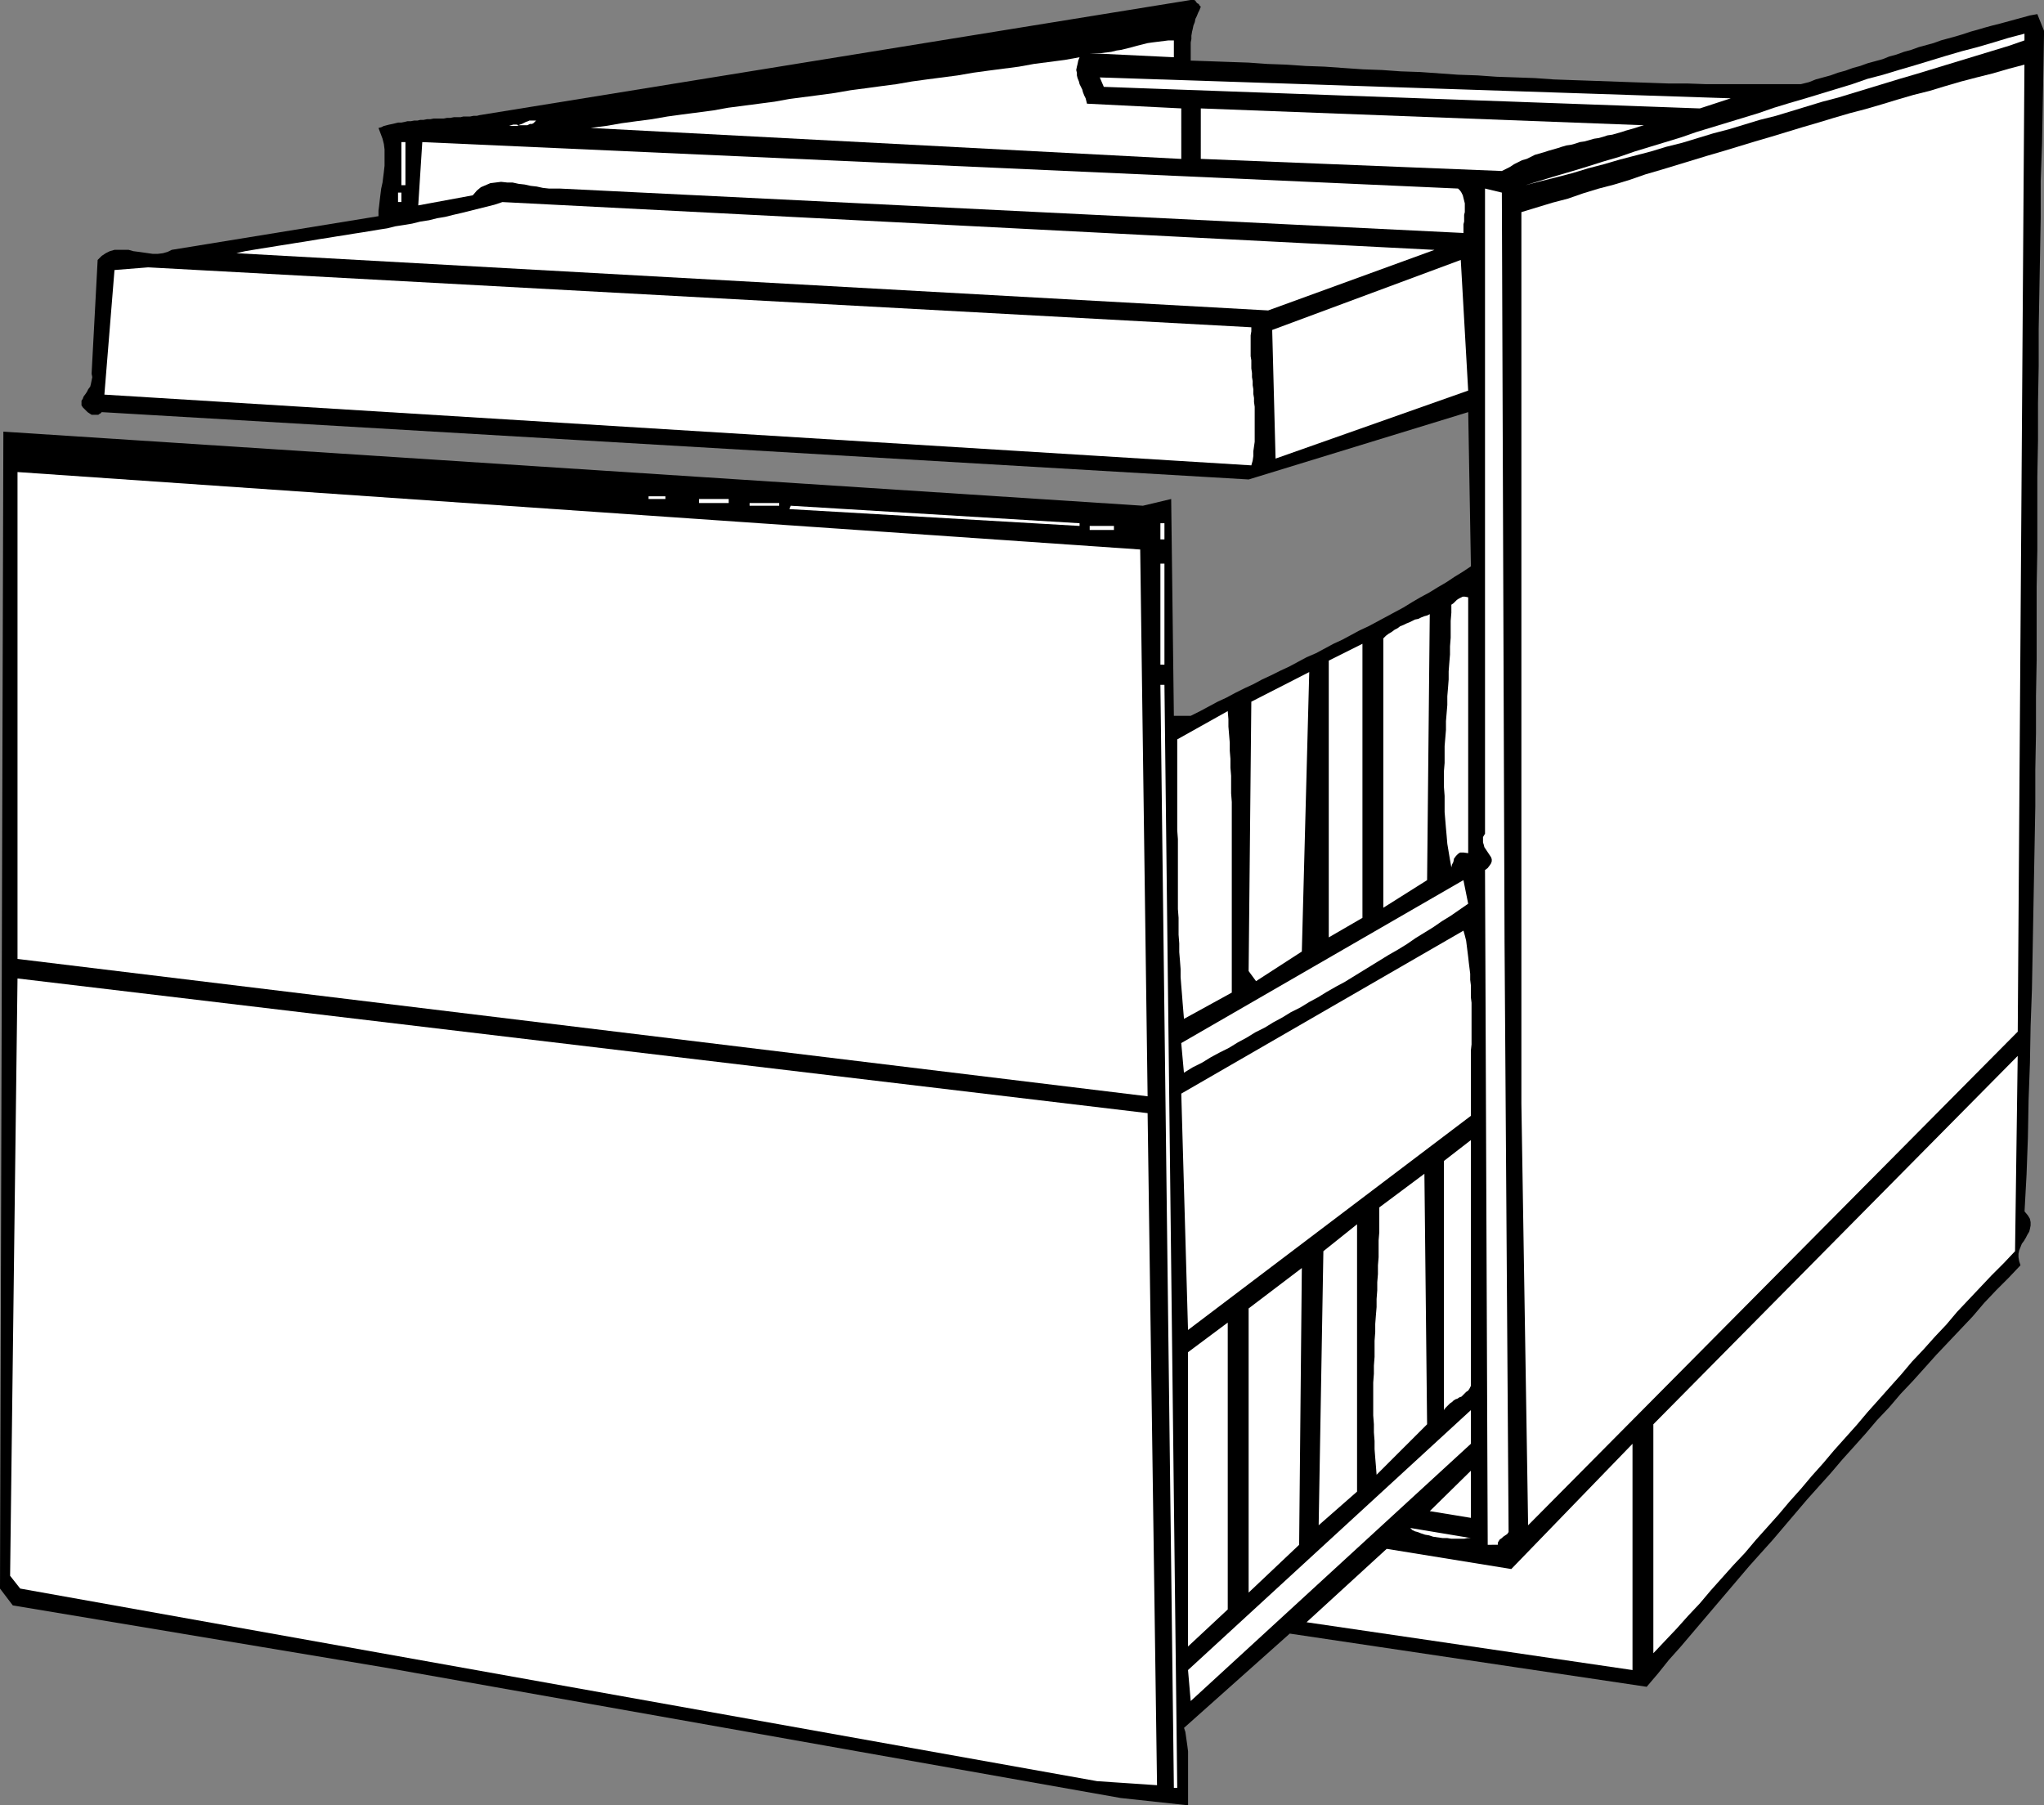 <?xml version="1.0" encoding="UTF-8" standalone="no"?>
<svg
   version="1.0"
   width="129.766mm"
   height="114.635mm"
   id="svg42"
   sodipodi:docname="Cabinet 22.wmf"
   xmlns:inkscape="http://www.inkscape.org/namespaces/inkscape"
   xmlns:sodipodi="http://sodipodi.sourceforge.net/DTD/sodipodi-0.dtd"
   xmlns="http://www.w3.org/2000/svg"
   xmlns:svg="http://www.w3.org/2000/svg">
  <rect width="100%" height="100%" fill="#808080" stroke="none"/>
  <sodipodi:namedview
     id="namedview42"
     pagecolor="#ffffff"
     bordercolor="#000000"
     borderopacity="0.25"
     inkscape:showpageshadow="2"
     inkscape:pageopacity="0.0"
     inkscape:pagecheckerboard="0"
     inkscape:deskcolor="#d1d1d1"
     inkscape:document-units="mm" />
  <defs
     id="defs1">
    <pattern
       id="WMFhbasepattern"
       patternUnits="userSpaceOnUse"
       width="6"
       height="6"
       x="0"
       y="0" />
  </defs>
  <path
     style="fill:#000000;fill-opacity:1;fill-rule:evenodd;stroke:none"
     d="m 288.132,1.616 -0.323,0.808 -0.323,0.646 -0.323,0.808 -0.323,0.646 -0.162,0.808 -0.323,0.808 -0.162,0.808 -0.162,0.646 -0.162,0.97 v 0.808 l -0.162,0.808 v 0.808 0.808 0.97 0.808 0.97 l 4.686,0.162 4.525,0.162 4.686,0.162 4.525,0.323 4.525,0.162 4.686,0.323 4.525,0.162 4.525,0.323 4.686,0.323 4.525,0.162 4.525,0.323 4.686,0.162 4.525,0.323 4.525,0.323 4.686,0.162 4.525,0.323 4.686,0.162 4.525,0.162 4.525,0.323 4.525,0.162 4.686,0.162 4.525,0.162 4.525,0.162 4.686,0.162 4.525,0.162 h 4.525 l 4.525,0.162 h 4.686 4.525 4.525 4.525 4.525 l 1.939,-0.485 1.616,-0.646 1.778,-0.485 1.778,-0.485 1.778,-0.646 1.778,-0.485 1.778,-0.646 1.778,-0.485 1.778,-0.646 1.778,-0.485 1.778,-0.485 1.616,-0.646 1.778,-0.485 1.778,-0.646 1.778,-0.485 1.778,-0.646 1.778,-0.485 1.778,-0.485 1.778,-0.646 1.778,-0.485 1.778,-0.485 1.616,-0.485 1.939,-0.646 1.778,-0.485 1.616,-0.485 1.778,-0.485 1.939,-0.485 1.778,-0.485 1.778,-0.485 1.778,-0.485 1.778,-0.485 1.778,-0.323 1.616,4.04 -0.162,9.05 -0.162,9.05 -0.162,8.888 -0.323,9.05 v 8.888 l -0.162,8.888 -0.162,9.05 -0.162,8.727 v 8.888 l -0.162,8.888 v 8.888 l -0.162,8.727 v 8.888 8.727 l -0.162,8.727 v 8.888 8.727 l -0.162,8.727 v 8.888 l -0.162,8.727 v 8.727 l -0.162,8.888 -0.162,8.727 -0.162,8.727 -0.162,8.888 -0.162,8.727 -0.323,8.888 -0.162,8.888 -0.323,8.888 -0.162,8.888 -0.323,8.888 -0.485,8.888 0.808,0.97 0.485,0.808 0.162,0.808 v 0.808 l -0.162,0.808 -0.162,0.646 -0.485,0.808 -0.323,0.646 -0.485,0.808 -0.485,0.646 -0.323,0.808 -0.323,0.808 -0.162,0.808 v 0.808 l 0.162,0.97 0.323,0.97 -2.909,3.071 -2.909,2.909 -2.909,3.071 -2.747,3.232 -2.909,3.071 -2.909,3.071 -2.909,3.071 -2.747,3.071 -2.909,3.232 -2.909,3.071 -2.747,3.232 -2.909,3.071 -2.747,3.232 -2.747,3.071 -2.909,3.232 -2.747,3.232 -2.909,3.232 -2.747,3.071 -2.747,3.232 -2.747,3.232 -2.747,3.232 -2.909,3.232 -2.747,3.071 -2.747,3.232 -2.747,3.232 -2.747,3.232 -2.747,3.232 -2.747,3.232 -2.747,3.232 -2.747,3.071 -2.586,3.232 -2.747,3.232 -85.648,-12.767 -25.371,22.625 0.323,0.97 0.162,1.131 0.162,1.131 0.162,1.131 0.162,1.293 v 1.131 1.131 1.131 1.293 1.131 1.131 1.293 1.131 1.131 1.131 1.293 L 268.902,431.49 92.112,400.138 3.07,385.27 0,381.23 0.808,103.59 274.235,121.367 l 6.787,-1.616 0.646,52.037 h 4.04 l 2.262,-1.131 2.101,-1.131 2.101,-1.131 2.101,-0.97 2.101,-1.131 2.262,-1.131 2.101,-0.97 2.101,-1.131 2.101,-0.97 2.262,-1.131 2.101,-0.97 2.101,-1.131 2.101,-1.131 2.262,-0.97 2.101,-1.131 2.101,-1.131 2.101,-0.97 2.101,-1.131 2.101,-1.131 2.101,-0.97 2.101,-1.131 2.101,-1.131 2.101,-1.131 2.101,-1.131 2.101,-1.293 1.939,-1.131 2.101,-1.131 2.101,-1.293 1.939,-1.131 1.939,-1.293 2.101,-1.293 1.939,-1.293 -0.646,-37.008 -52.682,16.161 -275.204,-16.161 -0.323,0.323 -0.323,0.162 -0.162,0.162 h -0.323 -0.323 -0.323 -0.323 -0.323 L 21.008,98.903 20.362,98.257 19.877,97.772 l -0.323,-0.485 v -0.646 -0.485 l 0.323,-0.485 0.162,-0.485 0.485,-0.646 0.323,-0.485 0.323,-0.646 0.485,-0.646 0.162,-0.646 0.162,-0.808 0.162,-0.808 -0.162,-0.808 1.454,-27.312 0.97,-0.97 0.97,-0.646 0.97,-0.485 1.131,-0.323 h 1.131 1.131 1.131 l 1.131,0.323 1.293,0.162 1.131,0.162 1.131,0.162 1.131,0.162 h 1.131 l 1.293,-0.162 1.131,-0.323 0.97,-0.485 49.611,-8.08 V 50.583 l 0.162,-1.293 0.162,-1.454 0.162,-1.293 0.162,-1.293 0.323,-1.454 0.162,-1.293 0.162,-1.293 0.162,-1.454 v -1.293 -1.293 -1.293 l -0.162,-1.293 -0.323,-1.293 -0.485,-1.293 -0.485,-1.293 0.646,-0.162 0.646,-0.323 0.646,-0.162 0.646,-0.162 0.808,-0.162 0.646,-0.162 0.646,-0.162 h 0.808 l 0.808,-0.162 0.646,-0.162 h 0.808 l 0.808,-0.162 h 0.808 l 0.646,-0.162 h 0.808 l 0.808,-0.162 h 0.808 l 0.808,-0.162 h 0.808 0.808 0.808 l 0.808,-0.162 h 0.808 l 0.808,-0.162 h 0.808 0.808 l 0.646,-0.162 h 0.808 0.808 l 0.808,-0.162 h 0.808 l 0.646,-0.162 L 285.708,0 h 0.485 0.323 l 0.323,0.162 0.162,0.323 0.323,0.323 0.323,0.162 0.162,0.323 z"
     id="path1" />
  <path
     style="fill:#ffffff;fill-opacity:1;fill-rule:evenodd;stroke:none"
     d="m 485.769,9.696 -3.717,1.293 -3.717,1.131 -3.717,1.131 -3.717,1.131 -3.717,1.131 -3.717,1.131 -3.717,1.131 -3.878,1.131 -3.717,1.131 -3.717,1.131 -3.717,1.131 -3.717,1.131 -3.717,0.97 -3.717,1.131 -3.717,1.131 -3.717,1.131 -3.878,0.97 -3.717,1.131 -3.717,1.131 -3.717,0.97 -3.717,1.131 -3.717,1.131 -3.878,0.97 -3.717,1.131 -3.717,0.97 -3.717,0.97 -3.878,1.131 -3.717,0.97 -3.717,1.131 -3.717,0.97 -3.878,0.97 -3.717,0.97 3.717,-1.131 3.717,-1.131 3.878,-1.131 3.717,-1.131 3.555,-1.131 3.878,-1.131 3.717,-1.293 3.717,-1.131 3.717,-1.131 3.717,-1.131 3.717,-1.293 3.717,-1.131 3.717,-1.131 3.717,-1.131 3.717,-1.131 3.717,-1.293 3.717,-1.131 3.878,-1.131 3.717,-1.131 3.717,-1.131 3.717,-1.131 3.717,-1.293 3.717,-0.97 3.717,-1.131 3.878,-1.131 3.717,-1.131 3.717,-1.131 3.878,-1.131 3.717,-0.97 3.878,-1.131 3.717,-1.131 3.717,-0.97 z"
     id="path2" />
  <path
     style="fill:#ffffff;fill-opacity:1;fill-rule:evenodd;stroke:none"
     d="m 281.668,13.737 -20.2,-0.97 h 1.293 1.293 l 1.293,-0.162 1.293,-0.162 1.293,-0.323 1.131,-0.162 1.293,-0.323 1.293,-0.323 1.131,-0.323 1.293,-0.323 1.293,-0.323 1.131,-0.162 1.293,-0.162 1.293,-0.162 1.293,-0.162 h 1.293 z"
     id="path3" />
  <path
     style="fill:#ffffff;fill-opacity:1;fill-rule:evenodd;stroke:none"
     d="m 259.045,13.737 -0.323,0.808 -0.162,0.808 -0.162,0.646 -0.162,0.808 0.162,0.646 v 0.646 l 0.162,0.646 0.323,0.808 0.162,0.646 0.323,0.646 0.323,0.646 0.162,0.646 0.323,0.808 0.323,0.646 0.162,0.646 0.162,0.646 22.624,1.131 V 38.139 l -141.723,-7.434 3.717,-0.485 3.717,-0.646 3.555,-0.485 3.717,-0.485 3.717,-0.646 3.555,-0.485 3.717,-0.485 3.717,-0.485 3.555,-0.646 3.717,-0.485 3.717,-0.485 3.717,-0.485 3.555,-0.646 3.717,-0.485 3.717,-0.485 3.555,-0.485 3.717,-0.646 3.717,-0.485 3.555,-0.485 3.717,-0.485 3.717,-0.646 3.555,-0.485 3.717,-0.485 3.717,-0.485 3.717,-0.646 3.555,-0.485 3.717,-0.485 3.717,-0.485 3.555,-0.646 3.717,-0.485 3.717,-0.485 z"
     id="path4" />
  <path
     style="fill:#ffffff;fill-opacity:1;fill-rule:evenodd;stroke:none"
     d="m 484.153,247.581 -117.483,118.458 -1.616,-101.166 V 50.906 l 3.717,-1.131 3.717,-1.131 3.717,-0.97 3.717,-1.293 3.717,-1.131 3.717,-0.97 3.717,-1.131 3.717,-1.293 3.878,-1.131 3.717,-1.131 3.717,-1.131 3.717,-1.131 3.878,-1.131 3.717,-1.131 3.717,-1.131 3.878,-1.131 3.717,-1.131 3.717,-1.131 3.878,-1.131 3.717,-1.131 3.878,-1.131 3.717,-0.97 3.878,-1.131 3.717,-1.131 3.878,-1.131 3.878,-0.97 3.717,-1.131 3.878,-1.131 3.717,-0.97 3.878,-0.97 3.878,-1.131 3.717,-0.97 z"
     id="path5" />
  <path
     style="fill:#ffffff;fill-opacity:1;fill-rule:evenodd;stroke:none"
     d="m 407.878,26.019 -4.525,-0.162 -4.363,-0.162 -4.525,-0.162 -4.363,-0.162 -4.525,-0.162 -4.525,-0.162 -4.363,-0.162 -4.525,-0.162 -4.525,-0.162 -4.363,-0.162 -4.525,-0.162 -4.525,-0.162 -4.363,-0.162 -4.525,-0.162 -4.525,-0.162 -4.363,-0.162 -4.525,-0.162 -4.525,-0.162 -4.525,-0.162 -4.363,-0.162 -4.525,-0.162 -4.525,-0.162 -4.363,-0.162 -4.525,-0.162 -4.525,-0.162 -4.363,-0.162 -4.525,-0.162 -4.525,-0.162 -4.363,-0.162 -4.525,-0.162 -4.363,-0.162 -4.525,-0.162 -0.97,-2.262 151.419,5.01 z"
     id="path6" />
  <path
     style="fill:#ffffff;fill-opacity:1;fill-rule:evenodd;stroke:none"
     d="m 394.465,30.059 -1.131,0.323 -0.97,0.323 -1.131,0.323 -1.131,0.323 -0.97,0.323 -1.131,0.323 -1.131,0.323 -1.131,0.162 -0.97,0.323 -1.131,0.323 -1.131,0.162 -1.131,0.323 -1.131,0.323 -1.131,0.162 -0.97,0.323 -1.131,0.323 -1.131,0.162 -1.131,0.323 -0.97,0.323 -1.131,0.323 -1.131,0.323 -0.97,0.323 -1.131,0.323 -1.131,0.323 -0.97,0.485 -0.97,0.485 -1.131,0.323 -0.97,0.485 -0.97,0.485 -0.97,0.646 -0.97,0.485 -0.97,0.485 -72.235,-2.909 V 26.019 Z"
     id="path7" />
  <path
     style="fill:#ffffff;fill-opacity:1;fill-rule:evenodd;stroke:none"
     d="m 128.633,28.928 -0.323,0.323 -0.323,0.323 -0.323,0.162 h -0.485 l -0.323,0.162 -0.323,0.162 h -0.485 -0.323 -0.485 -0.323 -0.485 l -0.485,-0.162 h -0.485 -0.323 l -0.485,0.162 h -0.485 l 0.485,0.162 h 0.485 0.485 0.485 l 0.323,-0.162 0.323,-0.162 0.485,-0.162 0.323,-0.162 0.323,-0.162 0.323,-0.162 0.485,-0.162 0.323,-0.162 h 0.323 0.485 0.323 z"
     id="path8" />
  <path
     style="fill:#ffffff;fill-opacity:1;fill-rule:evenodd;stroke:none"
     d="M 96.313,34.099 H 97.283 V 44.442 H 96.313 Z"
     id="path9" />
  <path
     style="fill:#ffffff;fill-opacity:1;fill-rule:evenodd;stroke:none"
     d="m 349.864,45.25 0.485,0.485 0.323,0.485 0.323,0.646 0.162,0.646 0.162,0.646 0.162,0.646 v 0.646 0.808 0.646 l -0.162,0.646 v 0.808 0.808 l -0.162,0.646 v 0.646 0.808 0.646 L 134.289,45.25 h -1.293 -1.293 l -1.454,-0.162 -1.454,-0.323 -1.454,-0.162 -1.454,-0.323 -1.454,-0.162 -1.454,-0.323 h -1.293 l -1.454,-0.162 -1.293,0.162 -1.293,0.162 -1.131,0.485 -1.131,0.485 -0.97,0.808 -0.97,1.131 -13.09,2.424 0.97,-15.191 z"
     id="path10" />
  <path
     style="fill:#ffffff;fill-opacity:1;fill-rule:evenodd;stroke:none"
     d="m 361.014,226.088 0.97,141.567 -0.323,0.485 -0.485,0.323 -0.485,0.323 -0.323,0.323 -0.485,0.323 -0.323,0.485 -0.162,0.323 v 0.485 H 356.974 l -0.646,-161.93 0.646,-0.485 0.485,-0.646 0.323,-0.485 0.162,-0.485 v -0.485 l -0.162,-0.485 -0.323,-0.485 -0.323,-0.485 -0.323,-0.485 -0.323,-0.485 -0.323,-0.485 -0.162,-0.646 -0.162,-0.485 v -0.646 -0.646 l 0.485,-0.808 V 45.25 l 4.04,0.97 z"
     id="path11" />
  <path
     style="fill:#ffffff;fill-opacity:1;fill-rule:evenodd;stroke:none"
     d="m 95.505,46.219 h 0.808 v 2.262 h -0.808 z"
     id="path12" />
  <path
     style="fill:#ffffff;fill-opacity:1;fill-rule:evenodd;stroke:none"
     d="M 304.292,74.501 56.722,60.764 l 2.101,-0.485 1.939,-0.323 1.939,-0.323 2.101,-0.323 1.939,-0.323 2.101,-0.323 1.939,-0.323 2.101,-0.323 1.939,-0.323 1.939,-0.323 2.101,-0.323 1.939,-0.323 2.101,-0.323 1.939,-0.323 2.101,-0.323 1.939,-0.323 1.939,-0.323 2.101,-0.323 1.939,-0.485 2.101,-0.323 1.939,-0.323 1.939,-0.485 2.101,-0.323 1.939,-0.485 1.939,-0.323 1.939,-0.485 2.101,-0.485 1.939,-0.485 1.939,-0.485 1.939,-0.485 1.939,-0.485 1.939,-0.646 223.654,11.474 z"
     id="path13" />
  <path
     style="fill:#ffffff;fill-opacity:1;fill-rule:evenodd;stroke:none"
     d="M 306.07,110.054 305.262,79.187 350.51,62.38 l 1.778,31.352 z"
     id="path14" />
  <path
     style="fill:#ffffff;fill-opacity:1;fill-rule:evenodd;stroke:none"
     d="m 300.252,78.541 v 0.97 l -0.162,0.97 v 1.131 0.97 0.97 0.97 0.97 l 0.162,0.97 v 0.97 0.97 l 0.162,1.131 v 0.97 l 0.162,0.97 v 0.97 l 0.162,0.97 v 1.131 l 0.162,0.97 v 0.97 l 0.162,1.131 v 0.97 1.131 0.97 1.131 0.97 1.131 1.131 0.97 l -0.162,1.131 -0.162,1.131 v 1.131 l -0.162,1.131 -0.323,1.131 L 25.048,94.701 27.472,64.804 35.552,64.158 Z"
     id="path15" />
  <path
     style="fill:#ffffff;fill-opacity:1;fill-rule:evenodd;stroke:none"
     d="M 275.366,263.096 4.202,230.128 V 113.286 L 273.588,131.871 Z"
     id="path16" />
  <path
     style="fill:#ffffff;fill-opacity:1;fill-rule:evenodd;stroke:none"
     d="m 155.621,119.751 v -0.646 h 4.04 v 0.646 z"
     id="path17" />
  <path
     style="fill:#ffffff;fill-opacity:1;fill-rule:evenodd;stroke:none"
     d="m 167.741,120.72 v -0.97 h 7.11 v 0.97 z"
     id="path18" />
  <path
     style="fill:#ffffff;fill-opacity:1;fill-rule:evenodd;stroke:none"
     d="m 179.861,121.367 v -0.646 h 7.11 v 0.646 z"
     id="path19" />
  <path
     style="fill:#ffffff;fill-opacity:1;fill-rule:evenodd;stroke:none"
     d="m 189.395,122.175 0.323,-0.808 69.326,4.202 v 0.646 z"
     id="path20" />
  <path
     style="fill:#ffffff;fill-opacity:1;fill-rule:evenodd;stroke:none"
     d="m 278.436,125.568 h 0.97 v 3.879 h -0.97 z"
     id="path21" />
  <path
     style="fill:#ffffff;fill-opacity:1;fill-rule:evenodd;stroke:none"
     d="m 261.469,127.184 v -0.97 h 5.818 v 0.97 z"
     id="path22" />
  <path
     style="fill:#ffffff;fill-opacity:1;fill-rule:evenodd;stroke:none"
     d="m 278.436,135.265 h 0.97 v 24.241 h -0.97 z"
     id="path23" />
  <path
     style="fill:#ffffff;fill-opacity:1;fill-rule:evenodd;stroke:none"
     d="m 352.288,143.345 v 1.939 1.939 1.939 1.939 1.939 1.939 1.939 1.939 1.939 1.939 1.939 1.939 2.101 1.778 1.939 2.101 1.778 1.939 1.939 1.939 1.939 1.939 1.939 1.939 1.778 1.939 1.939 1.778 1.939 1.778 1.939 1.778 l -1.131,-0.162 h -0.808 l -0.485,0.323 -0.485,0.485 -0.485,0.646 -0.162,0.808 -0.323,0.646 -0.162,0.646 -0.323,-1.778 -0.323,-1.939 -0.323,-1.939 -0.162,-1.939 -0.162,-1.778 -0.162,-1.939 -0.162,-1.939 v -1.939 -1.939 l -0.162,-2.101 v -1.939 -1.939 l 0.162,-1.939 v -1.939 -2.101 l 0.162,-1.939 0.162,-1.939 v -2.101 l 0.162,-1.939 0.162,-1.939 v -2.101 l 0.162,-1.939 0.162,-2.101 v -1.939 l 0.162,-2.101 0.162,-1.939 v -1.939 l 0.162,-2.101 v -1.939 -2.101 l 0.162,-1.939 v -1.939 l 0.485,-0.323 0.323,-0.323 0.485,-0.485 0.485,-0.323 0.323,-0.162 0.646,-0.323 h 0.485 z"
     id="path24" />
  <path
     style="fill:#ffffff;fill-opacity:1;fill-rule:evenodd;stroke:none"
     d="m 342.43,211.22 -10.504,6.626 v -64.643 l 0.646,-0.646 0.646,-0.485 0.808,-0.485 0.646,-0.485 0.646,-0.323 0.646,-0.485 0.808,-0.323 0.646,-0.323 0.808,-0.323 0.646,-0.323 0.646,-0.323 0.808,-0.162 0.646,-0.323 0.808,-0.323 0.646,-0.162 0.646,-0.323 z"
     id="path25" />
  <path
     style="fill:#ffffff;fill-opacity:1;fill-rule:evenodd;stroke:none"
     d="m 318.836,224.956 v -66.42 l 8.08,-4.04 v 65.774 z"
     id="path26" />
  <path
     style="fill:#ffffff;fill-opacity:1;fill-rule:evenodd;stroke:none"
     d="m 301.384,235.461 -1.778,-2.424 0.646,-64.643 13.898,-7.111 -1.778,67.067 z"
     id="path27" />
  <path
     style="fill:#ffffff;fill-opacity:1;fill-rule:evenodd;stroke:none"
     d="m 278.436,164.354 h 0.97 l 3.07,264.712 h -0.808 z"
     id="path28" />
  <path
     style="fill:#ffffff;fill-opacity:1;fill-rule:evenodd;stroke:none"
     d="m 295.566,238.208 -11.474,6.303 -0.162,-1.939 -0.162,-1.939 -0.162,-2.101 -0.162,-1.939 -0.162,-2.101 v -1.939 l -0.162,-2.101 -0.162,-1.939 v -2.101 l -0.162,-2.101 v -1.939 -2.101 l -0.162,-2.101 v -2.101 -2.101 -2.101 -2.101 -2.101 -2.101 -2.101 -2.101 l -0.162,-2.101 v -2.262 -2.101 -2.101 -2.262 -2.101 -2.262 -2.101 -2.262 -2.101 -2.262 l 12.12,-6.787 0.162,1.939 v 1.778 l 0.162,1.939 0.162,1.939 v 1.939 l 0.162,1.939 v 2.101 l 0.162,1.939 v 2.101 2.101 l 0.162,2.101 v 2.101 2.101 2.101 2.263 2.101 2.262 2.101 2.262 2.262 2.101 2.262 2.263 2.101 2.262 2.101 2.262 2.101 2.262 2.101 2.101 z"
     id="path29" />
  <path
     style="fill:#ffffff;fill-opacity:1;fill-rule:evenodd;stroke:none"
     d="m 352.288,216.876 -2.101,1.454 -2.101,1.454 -2.101,1.293 -2.101,1.454 -2.101,1.293 -2.101,1.293 -2.101,1.454 -2.101,1.293 -2.262,1.293 -2.101,1.293 -2.101,1.293 -2.101,1.293 -2.101,1.293 -2.101,1.293 -2.101,1.131 -2.262,1.293 -2.101,1.293 -2.101,1.131 -2.101,1.293 -2.262,1.131 -2.101,1.293 -2.101,1.131 -2.101,1.293 -2.262,1.131 -2.101,1.293 -2.101,1.131 -2.101,1.293 -2.262,1.131 -2.101,1.131 -2.101,1.293 -2.262,1.131 -2.101,1.293 -0.646,-7.111 67.71,-39.109 z"
     id="path30" />
  <path
     style="fill:#ffffff;fill-opacity:1;fill-rule:evenodd;stroke:none"
     d="m 352.934,267.782 -67.872,51.391 -1.616,-56.724 67.71,-39.109 0.323,1.131 0.323,1.293 0.162,1.293 0.162,1.293 0.162,1.293 0.162,1.454 0.162,1.293 0.162,1.293 v 1.454 l 0.162,1.293 v 1.454 1.454 l 0.162,1.293 v 1.454 1.454 1.454 1.454 1.293 1.454 1.454 l -0.162,1.454 v 1.454 1.454 1.454 1.454 1.454 1.454 1.293 1.454 1.454 1.454 z"
     id="path31" />
  <path
     style="fill:#ffffff;fill-opacity:1;fill-rule:evenodd;stroke:none"
     d="M 277.628,428.419 263.246,427.449 4.848,381.23 2.424,378.159 4.202,234.814 275.366,267.136 Z"
     id="path32" />
  <path
     style="fill:#ffffff;fill-opacity:1;fill-rule:evenodd;stroke:none"
     d="m 483.507,300.265 -2.747,2.909 -2.909,2.909 -2.747,2.909 -2.747,2.909 -2.747,2.909 -2.586,3.071 -2.747,2.909 -2.747,3.071 -2.747,2.909 -2.586,3.071 -2.747,3.071 -2.586,2.909 -2.747,3.071 -2.586,3.071 -2.747,3.071 -2.747,3.071 -2.586,3.071 -2.747,3.071 -2.586,3.071 -2.747,3.071 -2.586,3.071 -2.747,3.071 -2.747,3.071 -2.586,3.071 -2.747,2.909 -2.747,3.071 -2.747,3.071 -2.586,3.071 -2.747,2.909 -2.747,3.071 -2.909,3.071 -2.747,2.909 v -54.946 l 87.425,-88.399 z"
     id="path33" />
  <path
     style="fill:#ffffff;fill-opacity:1;fill-rule:evenodd;stroke:none"
     d="m 352.934,332.586 -0.323,0.646 -0.323,0.485 -0.485,0.323 -0.323,0.323 -0.485,0.485 -0.323,0.323 -0.485,0.162 -0.485,0.323 -0.485,0.162 -0.485,0.323 -0.323,0.323 -0.485,0.323 -0.323,0.323 -0.323,0.323 -0.485,0.485 -0.323,0.485 V 278.61 l 6.464,-5.01 z"
     id="path34" />
  <path
     style="fill:#ffffff;fill-opacity:1;fill-rule:evenodd;stroke:none"
     d="m 330.31,353.918 -0.162,-2.101 -0.162,-1.939 -0.162,-2.101 v -1.939 l -0.162,-2.101 v -1.939 l -0.162,-2.101 v -1.939 -1.939 -2.101 -1.939 l 0.162,-2.101 v -1.939 l 0.162,-2.101 v -1.939 -1.939 l 0.162,-2.101 v -1.939 l 0.162,-2.101 0.162,-1.939 v -1.939 l 0.162,-2.101 v -1.939 l 0.162,-1.939 v -2.101 l 0.162,-1.939 v -1.939 -2.101 l 0.162,-1.939 v -1.939 -2.101 -1.939 l 10.827,-8.08 0.646,60.118 z"
     id="path35" />
  <path
     style="fill:#ffffff;fill-opacity:1;fill-rule:evenodd;stroke:none"
     d="m 316.412,366.039 1.131,-65.774 8.08,-6.464 v 64.158 z"
     id="path36" />
  <path
     style="fill:#ffffff;fill-opacity:1;fill-rule:evenodd;stroke:none"
     d="m 299.606,382.2 v -68.198 l 12.766,-9.696 -0.646,66.42 z"
     id="path37" />
  <path
     style="fill:#ffffff;fill-opacity:1;fill-rule:evenodd;stroke:none"
     d="m 285.062,395.128 v -70.622 l 9.534,-7.111 v 68.844 z"
     id="path38" />
  <path
     style="fill:#ffffff;fill-opacity:1;fill-rule:evenodd;stroke:none"
     d="m 285.708,408.218 -0.646,-7.434 67.872,-62.38 v 8.08 z"
     id="path39" />
  <path
     style="fill:#ffffff;fill-opacity:1;fill-rule:evenodd;stroke:none"
     d="m 313.504,389.31 19.23,-17.615 29.896,4.848 29.088,-30.059 v 54.3 z"
     id="path40" />
  <path
     style="fill:#ffffff;fill-opacity:1;fill-rule:evenodd;stroke:none"
     d="m 343.076,362.645 9.858,-9.696 v 11.312 z"
     id="path41" />
  <path
     style="fill:#ffffff;fill-opacity:1;fill-rule:evenodd;stroke:none"
     d="m 352.934,369.11 h -0.808 l -0.808,0.162 h -0.97 -0.97 -1.131 l -0.97,-0.162 h -1.131 l -1.131,-0.162 -1.131,-0.162 -0.97,-0.323 -0.97,-0.162 -0.97,-0.323 -0.808,-0.323 -0.646,-0.162 -0.646,-0.323 -0.485,-0.485 z"
     id="path42" />
</svg>
